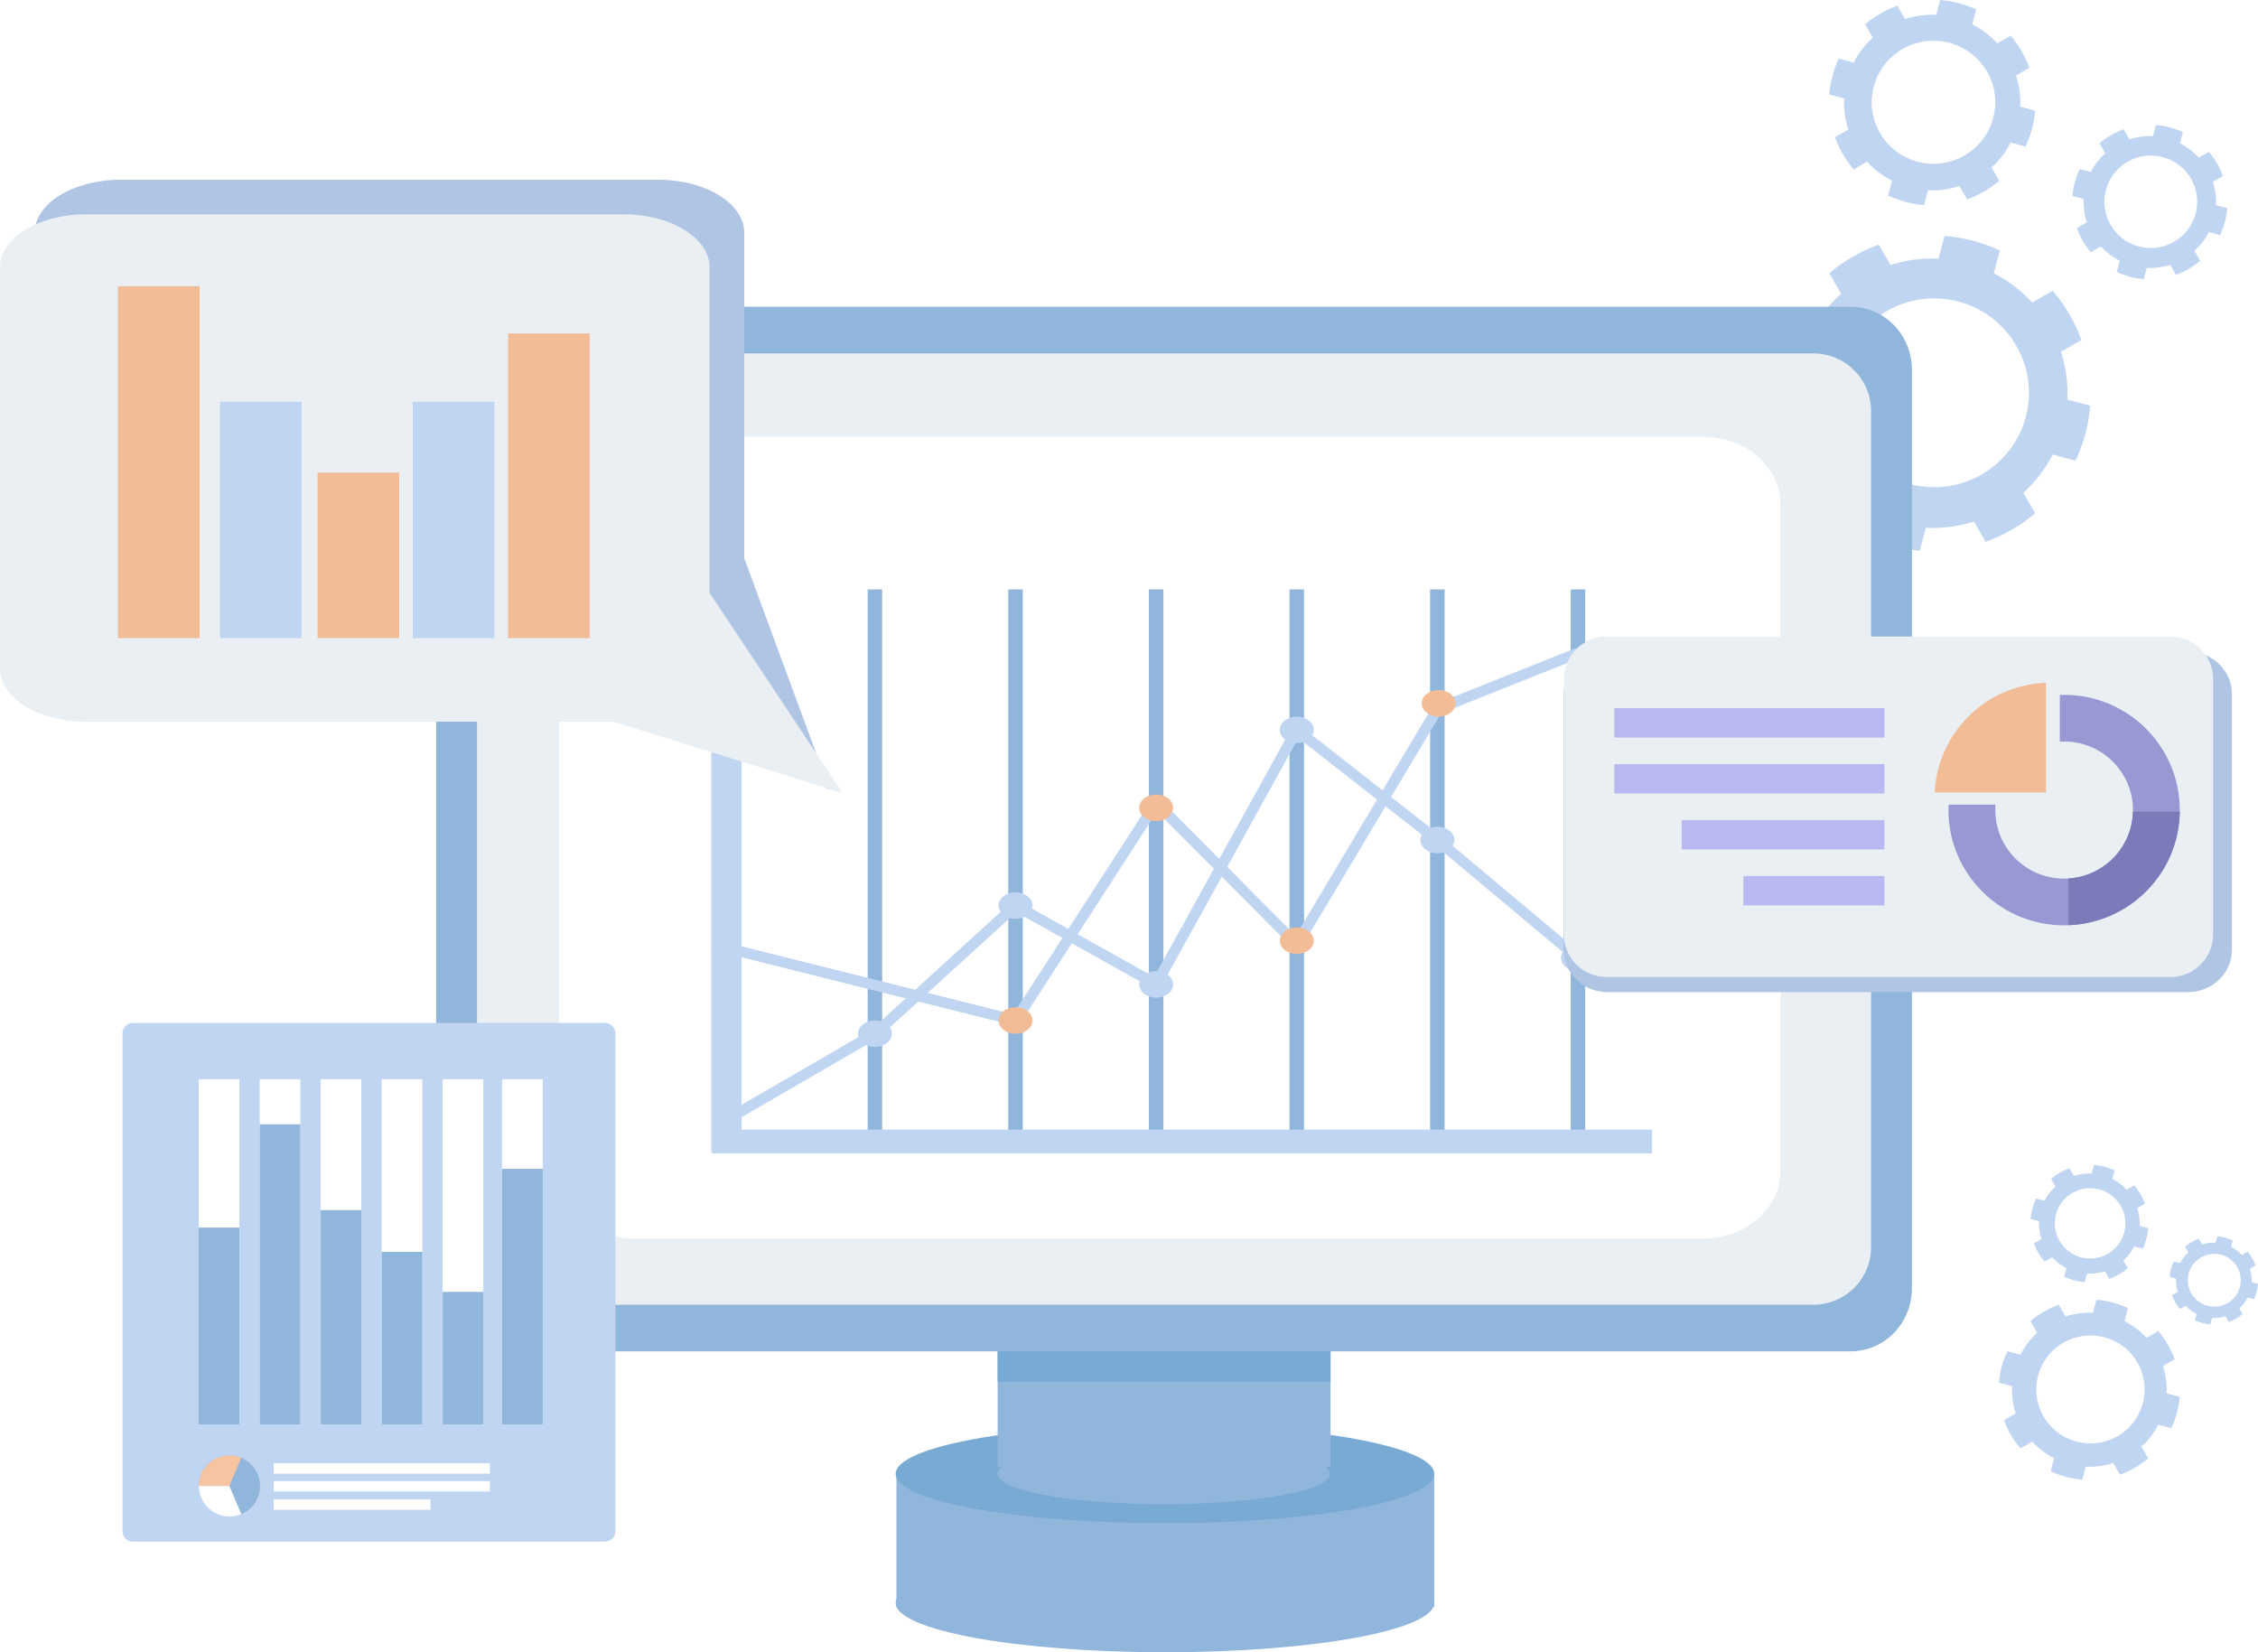 <svg width="205" height="150" viewBox="0 0 205 150" fill="none" xmlns="http://www.w3.org/2000/svg">
<rect x="0" y="0" width="205" height="150" fill="#333333" stroke="none"/>
<g clip-path="url(#clip0_13773_5504)">
<path d="M-12.5 -4.5H216.5V154.5H-12.5V-4.5Z" fill="white" stroke="#E8E8E8"/>
<path d="M166.339 43.942C167.318 45.01 168.495 45.917 169.828 46.598L169.277 48.667C170.055 49.029 170.872 49.328 171.728 49.554C172.584 49.779 173.441 49.922 174.297 49.99L174.848 47.922C176.349 47.995 177.821 47.789 179.204 47.343L180.281 49.191C181.92 48.603 183.446 47.721 184.77 46.593L183.692 44.746C184.765 43.775 185.675 42.599 186.359 41.27L188.436 41.819C188.8 41.05 189.1 40.236 189.327 39.383C189.553 38.531 189.701 37.673 189.77 36.825L187.693 36.276C187.767 34.786 187.555 33.315 187.107 31.938L188.963 30.865C188.377 29.227 187.491 27.713 186.359 26.395L184.504 27.468C183.525 26.395 182.348 25.493 181.01 24.811L181.561 22.743C180.788 22.38 179.971 22.081 179.115 21.856C178.259 21.63 177.397 21.483 176.546 21.415L175.995 23.483C174.499 23.41 173.027 23.615 171.644 24.061L170.567 22.209C168.928 22.797 167.402 23.679 166.078 24.806L167.156 26.659C166.078 27.634 165.173 28.806 164.489 30.134L162.412 29.585C162.048 30.355 161.747 31.169 161.521 32.021C161.295 32.874 161.147 33.732 161.078 34.58L163.155 35.129C163.086 36.624 163.288 38.089 163.741 39.467L161.885 40.54C162.476 42.172 163.362 43.692 164.489 45.01L166.339 43.942ZM168.49 40.496C165.808 36.59 166.816 31.257 170.744 28.585C174.666 25.914 180.021 26.919 182.703 30.83C185.385 34.742 184.376 40.07 180.449 42.741C176.526 45.407 171.172 44.403 168.49 40.496Z" fill="#C0D5F2"/>
<path d="M169.504 14.68C170.144 15.376 170.907 15.969 171.778 16.41L171.419 17.758C171.926 17.993 172.457 18.189 173.013 18.336C173.569 18.483 174.131 18.577 174.687 18.621L175.046 17.273C176.025 17.322 176.98 17.185 177.886 16.895L178.589 18.101C179.657 17.719 180.651 17.145 181.513 16.41L180.809 15.204C181.508 14.572 182.103 13.807 182.546 12.94L183.899 13.298C184.136 12.793 184.333 12.264 184.48 11.71C184.628 11.156 184.721 10.597 184.766 10.043L183.412 9.685C183.461 8.715 183.324 7.759 183.033 6.857L184.244 6.156C183.86 5.093 183.284 4.103 182.546 3.24L181.335 3.941C180.696 3.245 179.933 2.652 179.057 2.211L179.416 0.863C178.914 0.627 178.378 0.431 177.822 0.284C177.261 0.137 176.704 0.044 176.148 0L175.789 1.348C174.815 1.299 173.855 1.436 172.954 1.725L172.251 0.52C171.183 0.902 170.188 1.475 169.327 2.211L170.031 3.416C169.332 4.049 168.737 4.813 168.294 5.681L166.94 5.323C166.704 5.828 166.507 6.357 166.36 6.911C166.212 7.465 166.119 8.024 166.074 8.578L167.428 8.935C167.383 9.911 167.516 10.862 167.807 11.764L166.596 12.464C166.98 13.528 167.556 14.518 168.294 15.381L169.504 14.68ZM170.907 12.435C169.16 9.886 169.819 6.411 172.374 4.671C174.933 2.931 178.422 3.588 180.169 6.132C181.916 8.676 181.257 12.156 178.698 13.896C176.143 15.636 172.654 14.984 170.907 12.435Z" fill="#C0D5F2"/>
<path d="M190.735 22.375C191.212 22.9 191.788 23.341 192.443 23.674L192.172 24.689C192.551 24.865 192.955 25.012 193.373 25.125C193.791 25.233 194.214 25.306 194.628 25.341L194.899 24.326C195.632 24.36 196.355 24.262 197.029 24.042L197.556 24.948C198.358 24.659 199.106 24.228 199.756 23.679L199.229 22.772C199.756 22.297 200.204 21.723 200.534 21.072L201.552 21.341C201.729 20.964 201.877 20.567 201.99 20.145C202.103 19.729 202.172 19.307 202.207 18.895L201.188 18.626C201.223 17.895 201.119 17.175 200.903 16.503L201.813 15.979C201.528 15.18 201.09 14.435 200.538 13.788L199.628 14.312C199.146 13.788 198.575 13.347 197.915 13.013L198.186 11.999C197.807 11.822 197.408 11.675 196.99 11.563C196.572 11.45 196.149 11.381 195.73 11.347L195.46 12.361C194.726 12.327 194.008 12.425 193.329 12.646L192.802 11.739C192 12.028 191.252 12.46 190.602 13.008L191.129 13.915C190.602 14.391 190.159 14.964 189.825 15.616L188.811 15.347C188.634 15.724 188.486 16.121 188.373 16.543C188.26 16.959 188.191 17.381 188.156 17.792L189.175 18.062C189.141 18.792 189.239 19.513 189.46 20.184L188.55 20.709C188.84 21.508 189.273 22.253 189.825 22.9L190.735 22.375ZM191.788 20.684C190.474 18.773 190.971 16.16 192.891 14.851C194.81 13.543 197.433 14.038 198.747 15.949C200.061 17.861 199.564 20.474 197.645 21.782C195.72 23.091 193.097 22.601 191.788 20.684Z" fill="#C0D5F2"/>
<path d="M184.501 130.874C185.062 131.487 185.732 132.007 186.494 132.394L186.179 133.575C186.622 133.781 187.09 133.953 187.582 134.085C188.069 134.212 188.561 134.296 189.049 134.335L189.364 133.154C190.22 133.193 191.061 133.075 191.854 132.82L192.469 133.879C193.404 133.541 194.275 133.041 195.033 132.394L194.418 131.335C195.033 130.781 195.555 130.11 195.943 129.35L197.129 129.664C197.336 129.223 197.508 128.757 197.641 128.272C197.769 127.786 197.853 127.296 197.892 126.811L196.706 126.497C196.746 125.645 196.627 124.806 196.372 124.017L197.435 123.405C197.1 122.468 196.593 121.601 195.943 120.846L194.88 121.459C194.319 120.846 193.65 120.326 192.882 119.939L193.197 118.758C192.754 118.552 192.287 118.381 191.8 118.248C191.307 118.116 190.82 118.037 190.328 117.998L190.013 119.179C189.157 119.14 188.315 119.258 187.523 119.513L186.908 118.454C185.968 118.792 185.097 119.292 184.344 119.939L184.959 120.998C184.344 121.557 183.822 122.223 183.433 122.988L182.247 122.674C182.04 123.115 181.868 123.581 181.735 124.066C181.607 124.552 181.524 125.042 181.484 125.527L182.67 125.841C182.631 126.693 182.749 127.532 183.005 128.321L181.942 128.933C182.277 129.87 182.784 130.737 183.433 131.492L184.501 130.874ZM185.727 128.904C184.196 126.669 184.772 123.62 187.016 122.096C189.26 120.572 192.321 121.145 193.852 123.38C195.382 125.615 194.807 128.664 192.562 130.188C190.323 131.713 187.262 131.139 185.727 128.904Z" fill="#C0D5F2"/>
<path d="M186.309 114.146C186.673 114.543 187.111 114.881 187.609 115.136L187.402 115.905C187.692 116.043 187.997 116.15 188.312 116.239C188.632 116.322 188.952 116.376 189.267 116.4L189.474 115.631C190.03 115.655 190.581 115.582 191.098 115.415L191.501 116.106C192.112 115.886 192.678 115.557 193.175 115.141L192.771 114.45C193.17 114.087 193.509 113.651 193.765 113.156L194.538 113.361C194.676 113.072 194.784 112.773 194.868 112.455C194.951 112.136 195.005 111.817 195.03 111.504L194.257 111.298C194.287 110.744 194.208 110.195 194.041 109.68L194.735 109.278C194.518 108.671 194.183 108.107 193.765 107.612L193.076 108.014C192.712 107.617 192.274 107.279 191.777 107.024L191.984 106.254C191.698 106.117 191.393 106.009 191.073 105.926C190.753 105.843 190.433 105.789 190.113 105.764L189.907 106.534C189.351 106.504 188.799 106.583 188.288 106.749L187.884 106.058C187.274 106.279 186.703 106.607 186.211 107.024L186.614 107.715C186.216 108.078 185.876 108.514 185.62 109.009L184.848 108.803C184.71 109.092 184.602 109.391 184.518 109.71C184.434 110.028 184.38 110.347 184.355 110.661L185.128 110.867C185.104 111.425 185.177 111.969 185.345 112.484L184.651 112.886C184.872 113.494 185.202 114.062 185.62 114.552L186.309 114.146ZM187.111 112.861C186.112 111.406 186.486 109.421 187.948 108.426C189.41 107.431 191.403 107.803 192.402 109.259C193.401 110.715 193.027 112.7 191.565 113.695C190.104 114.695 188.11 114.322 187.111 112.861Z" fill="#C0D5F2"/>
<path d="M198.444 118.542C198.72 118.841 199.049 119.096 199.424 119.287L199.271 119.866C199.487 119.969 199.719 120.052 199.955 120.116C200.196 120.179 200.432 120.219 200.674 120.238L200.826 119.66C201.244 119.679 201.658 119.621 202.047 119.498L202.347 120.018C202.804 119.851 203.233 119.606 203.602 119.292L203.302 118.773C203.602 118.498 203.858 118.175 204.05 117.797L204.63 117.949C204.734 117.734 204.817 117.503 204.881 117.268C204.945 117.028 204.985 116.788 205.004 116.552L204.424 116.4C204.443 115.984 204.384 115.572 204.261 115.185L204.783 114.886C204.62 114.43 204.369 114.004 204.055 113.636L203.533 113.935C203.257 113.636 202.928 113.381 202.553 113.19L202.706 112.612C202.49 112.509 202.258 112.425 202.022 112.362C201.781 112.298 201.54 112.259 201.303 112.239L201.151 112.817C200.733 112.798 200.319 112.857 199.93 112.979L199.63 112.46C199.173 112.626 198.744 112.871 198.375 113.185L198.675 113.705C198.375 113.979 198.119 114.307 197.927 114.68L197.347 114.528C197.243 114.744 197.16 114.974 197.096 115.209C197.032 115.445 196.992 115.69 196.973 115.925L197.553 116.077C197.534 116.493 197.593 116.905 197.716 117.292L197.194 117.591C197.357 118.047 197.608 118.474 197.922 118.841L198.444 118.542ZM199.045 117.582C198.297 116.489 198.577 114.994 199.675 114.249C200.772 113.504 202.273 113.783 203.021 114.876C203.769 115.969 203.489 117.464 202.391 118.209C201.294 118.954 199.798 118.675 199.045 117.582Z" fill="#C0D5F2"/>
<path d="M130.212 133.815H81.387V145.883H130.212V133.815Z" fill="#91B6DB"/>
<path d="M105.766 138.285C119.269 138.285 130.215 136.28 130.215 133.806C130.215 131.331 119.269 129.326 105.766 129.326C92.263 129.326 81.316 131.331 81.316 133.806C81.316 136.28 92.263 138.285 105.766 138.285Z" fill="#79AAD3"/>
<path d="M105.661 136.555C114 136.555 120.76 135.324 120.76 133.805C120.76 132.287 114 131.056 105.661 131.056C97.323 131.056 90.562 132.287 90.562 133.805C90.562 135.324 97.323 136.555 105.661 136.555Z" fill="#91B6DB"/>
<path d="M105.766 150C119.269 150 130.215 147.994 130.215 145.52C130.215 143.046 119.269 141.04 105.766 141.04C92.263 141.04 81.316 143.046 81.316 145.52C81.316 147.994 92.263 150 105.766 150Z" fill="#91B6DB"/>
<path d="M120.796 107.833H90.574V133.168H120.796V107.833Z" fill="#91B6DB"/>
<path d="M120.796 107.833H90.574V125.448H120.796V107.833Z" fill="#79AAD3"/>
<path d="M168.021 27.845H45.159C42.088 27.845 39.598 30.414 39.598 33.575V116.954C39.598 120.121 42.088 122.684 45.159 122.684H168.021C171.092 122.684 173.582 120.116 173.582 116.954V33.58C173.582 30.414 171.092 27.845 168.021 27.845Z" fill="#91B6DB"/>
<path d="M164.621 32.085H48.56C45.661 32.085 43.309 34.423 43.309 37.305V113.234C43.309 116.116 45.661 118.454 48.56 118.454H164.621C167.519 118.454 169.872 116.116 169.872 113.234V37.305C169.872 34.423 167.524 32.085 164.621 32.085Z" fill="#EAEFF4"/>
<path d="M154.65 39.663H57.753C53.885 39.663 50.75 42.403 50.75 45.785V106.318C50.75 109.7 53.885 112.44 57.753 112.44H154.645C158.513 112.44 161.648 109.7 161.648 106.318V45.78C161.648 42.403 158.513 39.663 154.65 39.663Z" fill="white"/>
<path d="M80.092 53.51H78.773V104.627H80.092V53.51Z" fill="#91B6DB"/>
<path d="M92.858 53.51H91.539V104.627H92.858V53.51Z" fill="#91B6DB"/>
<path d="M105.624 53.51H104.305V104.627H105.624V53.51Z" fill="#91B6DB"/>
<path d="M118.389 53.51H117.07V104.627H118.389V53.51Z" fill="#91B6DB"/>
<path d="M131.155 53.51H129.836V104.627H131.155V53.51Z" fill="#91B6DB"/>
<path d="M143.917 53.51H142.598V104.627H143.917V53.51Z" fill="#91B6DB"/>
<path d="M79.187 93.43L65.652 101.275L66.142 102.113L79.677 94.268L79.187 93.43Z" fill="#C0D5F2"/>
<path d="M67.325 47.388H64.574V104.622H67.325V47.388Z" fill="#C0D5F2"/>
<path d="M149.977 104.712V102.556L64.689 102.556V104.712L149.977 104.712Z" fill="#C0D5F2"/>
<path d="M79.761 94.207L79.102 93.491L92.128 81.615L104.771 88.702L117.577 65.528L130.81 75.894L143.572 86.58L142.947 87.325L130.185 76.639L117.877 67.003L105.155 90.03L92.266 82.811L79.761 94.207Z" fill="#C0D5F2"/>
<path d="M79.431 95.054C80.282 95.054 80.971 94.515 80.971 93.849C80.971 93.183 80.282 92.643 79.431 92.643C78.58 92.643 77.891 93.183 77.891 93.849C77.891 94.515 78.58 95.054 79.431 95.054Z" fill="#C0D5F2"/>
<path d="M104.966 90.575C105.817 90.575 106.507 90.035 106.507 89.369C106.507 88.703 105.817 88.163 104.966 88.163C104.115 88.163 103.426 88.703 103.426 89.369C103.426 90.035 104.115 90.575 104.966 90.575Z" fill="#C0D5F2"/>
<path d="M143.263 88.158C144.114 88.158 144.803 87.618 144.803 86.952C144.803 86.286 144.114 85.746 143.263 85.746C142.412 85.746 141.723 86.286 141.723 86.952C141.723 87.618 142.412 88.158 143.263 88.158Z" fill="#C0D5F2"/>
<path d="M130.497 77.468C131.348 77.468 132.038 76.928 132.038 76.262C132.038 75.596 131.348 75.056 130.497 75.056C129.647 75.056 128.957 75.596 128.957 76.262C128.957 76.928 129.647 77.468 130.497 77.468Z" fill="#C0D5F2"/>
<path d="M117.732 67.469C118.583 67.469 119.272 66.929 119.272 66.263C119.272 65.597 118.583 65.057 117.732 65.057C116.881 65.057 116.191 65.597 116.191 66.263C116.191 66.929 116.881 67.469 117.732 67.469Z" fill="#C0D5F2"/>
<path d="M92.201 83.418C93.051 83.418 93.741 82.879 93.741 82.213C93.741 81.547 93.051 81.007 92.201 81.007C91.35 81.007 90.66 81.547 90.66 82.213C90.66 82.879 91.35 83.418 92.201 83.418Z" fill="#C0D5F2"/>
<path d="M92.42 93.197L64.57 86.217L64.806 85.276L91.978 92.084L104.881 72.13L117.633 84.957L130.162 63.979L143.081 58.833L143.44 59.734L130.832 64.758L117.829 86.536L105.044 73.674L92.42 93.197Z" fill="#C0D5F2"/>
<path d="M92.201 93.849C93.051 93.849 93.741 93.309 93.741 92.643C93.741 91.977 93.051 91.437 92.201 91.437C91.35 91.437 90.66 91.977 90.66 92.643C90.66 93.309 91.35 93.849 92.201 93.849Z" fill="#F2BC97"/>
<path d="M104.966 74.542C105.817 74.542 106.507 74.002 106.507 73.336C106.507 72.67 105.817 72.13 104.966 72.13C104.115 72.13 103.426 72.67 103.426 73.336C103.426 74.002 104.115 74.542 104.966 74.542Z" fill="#F2BC97"/>
<path d="M117.732 86.609C118.583 86.609 119.272 86.069 119.272 85.403C119.272 84.737 118.583 84.198 117.732 84.198C116.881 84.198 116.191 84.737 116.191 85.403C116.191 86.069 116.881 86.609 117.732 86.609Z" fill="#F2BC97"/>
<path d="M130.607 65.057C131.458 65.057 132.147 64.517 132.147 63.852C132.147 63.186 131.458 62.646 130.607 62.646C129.756 62.646 129.066 63.186 129.066 63.852C129.066 64.517 129.756 65.057 130.607 65.057Z" fill="#F2BC97"/>
<path d="M198.647 59.156H145.939C143.74 59.156 141.953 60.881 141.953 63.013V86.212C141.953 88.339 143.74 90.07 145.939 90.07H198.647C200.847 90.07 202.634 88.344 202.634 86.212V63.013C202.634 60.881 200.847 59.156 198.647 59.156Z" fill="#B0C4E4"/>
<path d="M197.05 57.788H145.857C143.722 57.788 141.984 59.514 141.984 61.646V84.845C141.984 86.972 143.717 88.702 145.857 88.702H197.05C199.186 88.702 200.923 86.977 200.923 84.845V61.646C200.923 59.514 199.19 57.788 197.05 57.788Z" fill="#EAEFF4"/>
<path d="M171.087 64.293H146.559V66.959H171.087V64.293Z" fill="#B9B8F1"/>
<path d="M171.087 69.371H146.559V72.037H171.087V69.371Z" fill="#B9B8F1"/>
<path d="M171.088 74.449H152.672V77.115H171.088V74.449Z" fill="#B9B8F1"/>
<path d="M171.083 79.526H158.277V82.193H171.083V79.526Z" fill="#B9B8F1"/>
<path d="M197.899 73.674V73.542C197.899 67.768 193.199 63.082 187.397 63.082C187.264 63.082 187.136 63.087 187.008 63.092V67.332C187.136 67.322 187.269 67.317 187.397 67.317C190.847 67.317 193.647 70.106 193.647 73.542C193.647 73.586 193.647 73.63 193.642 73.674C193.578 76.919 191.019 79.551 187.795 79.752C187.663 79.762 187.53 79.767 187.397 79.767C183.947 79.767 181.152 76.983 181.152 73.547C181.152 73.38 181.156 73.213 181.171 73.052H176.909C176.899 73.218 176.895 73.38 176.895 73.547C176.895 79.321 181.594 84.007 187.397 84.007C187.53 84.007 187.663 84.002 187.795 83.997C193.371 83.786 197.83 79.257 197.899 73.674Z" fill="#9898D3"/>
<path d="M197.9 73.674H193.643C193.575 76.919 191.02 79.551 187.797 79.752V83.992C193.373 83.786 197.832 79.257 197.9 73.674Z" fill="#7B7BBA"/>
<path d="M185.747 71.944V61.989C180.294 62.185 175.904 66.523 175.648 71.944H185.747Z" fill="#F2BC97"/>
<path d="M12.077 139.962H54.913C55.444 139.962 55.872 139.535 55.872 139.006V93.824C55.872 93.295 55.444 92.868 54.913 92.868H12.077C11.545 92.868 11.117 93.295 11.117 93.824V139.006C11.117 139.53 11.545 139.962 12.077 139.962Z" fill="#C0D5F2"/>
<path d="M20.828 137.683C22.367 137.683 23.614 136.441 23.614 134.909C23.614 133.377 22.367 132.135 20.828 132.135C19.29 132.135 18.043 133.377 18.043 134.909C18.043 136.441 19.29 137.683 20.828 137.683Z" fill="#91B6DB"/>
<path d="M20.828 134.908L21.901 132.345C21.562 132.203 21.198 132.129 20.828 132.129C19.298 132.129 18.043 133.384 18.043 134.903H20.828V134.908Z" fill="#F7C4A1"/>
<path d="M20.828 134.908H18.043C18.043 136.433 19.303 137.683 20.828 137.683C21.203 137.683 21.567 137.609 21.911 137.467L20.828 134.908Z" fill="white"/>
<path d="M49.273 97.981H45.582V129.326H49.273V97.981Z" fill="white"/>
<path d="M45.586 129.326H49.277V106.113H45.586V129.326Z" fill="#91B6DB"/>
<path d="M43.879 97.981H40.188V129.326H43.879V97.981Z" fill="white"/>
<path d="M40.192 129.325H43.883V117.287H40.192V129.325Z" fill="#91B6DB"/>
<path d="M38.343 97.981H34.652V129.326H38.343V97.981Z" fill="white"/>
<path d="M34.653 129.324H38.344V113.649H34.653V129.324Z" fill="#91B6DB"/>
<path d="M32.804 97.981H29.113V129.326H32.804V97.981Z" fill="white"/>
<path d="M29.118 129.325H32.809V109.861H29.118L29.118 129.325Z" fill="#91B6DB"/>
<path d="M27.269 97.981H23.578V129.326H27.269V97.981Z" fill="white"/>
<path d="M23.578 129.328H27.27L27.27 102.075H23.578L23.578 129.328Z" fill="#91B6DB"/>
<path d="M21.734 97.981H18.043V129.326H21.734V97.981Z" fill="white"/>
<path d="M18.039 129.328H21.73L21.73 111.447H18.039L18.039 129.328Z" fill="#91B6DB"/>
<path d="M44.473 132.845H24.852V133.786H44.473V132.845Z" fill="white"/>
<path d="M44.473 134.462H24.852V135.403H44.473V134.462Z" fill="white"/>
<path d="M39.084 136.129H24.852V137.07H39.084V136.129Z" fill="white"/>
<path d="M10.969 16.317H59.749C64.065 16.317 67.569 18.474 67.569 21.13V50.681L75.325 71.709L58.863 62.386H10.969C6.652 62.386 3.148 60.229 3.148 57.573V21.125C3.153 18.469 6.652 16.317 10.969 16.317Z" fill="#B0C4E4"/>
<path d="M7.82 19.454H56.601C60.917 19.454 64.421 21.611 64.421 24.267V53.818L76.498 71.993L55.715 65.523H7.82C3.504 65.523 0 63.366 0 60.71V24.262C0 21.611 3.499 19.454 7.82 19.454Z" fill="#EAEFF4"/>
<path d="M46.124 57.93L53.535 57.93L53.535 30.271L46.124 30.271L46.124 57.93Z" fill="#F2BC97"/>
<path d="M37.475 57.929L44.887 57.929L44.887 36.47L37.475 36.47L37.475 57.929Z" fill="#C0D5F2"/>
<path d="M19.975 57.929L27.387 57.929L27.387 36.47L19.975 36.47L19.975 57.929Z" fill="#C0D5F2"/>
<path d="M10.706 57.932L18.117 57.932L18.117 25.984L10.706 25.984L10.706 57.932Z" fill="#F2BC97"/>
<path d="M28.831 57.931L36.242 57.931L36.242 42.908L28.831 42.908L28.831 57.931Z" fill="#F2BC97"/>
</g>
<defs>
<clipPath id="clip0_13773_5504">
<rect width="205" height="150" fill="white"/>
</clipPath>
</defs>
</svg>
